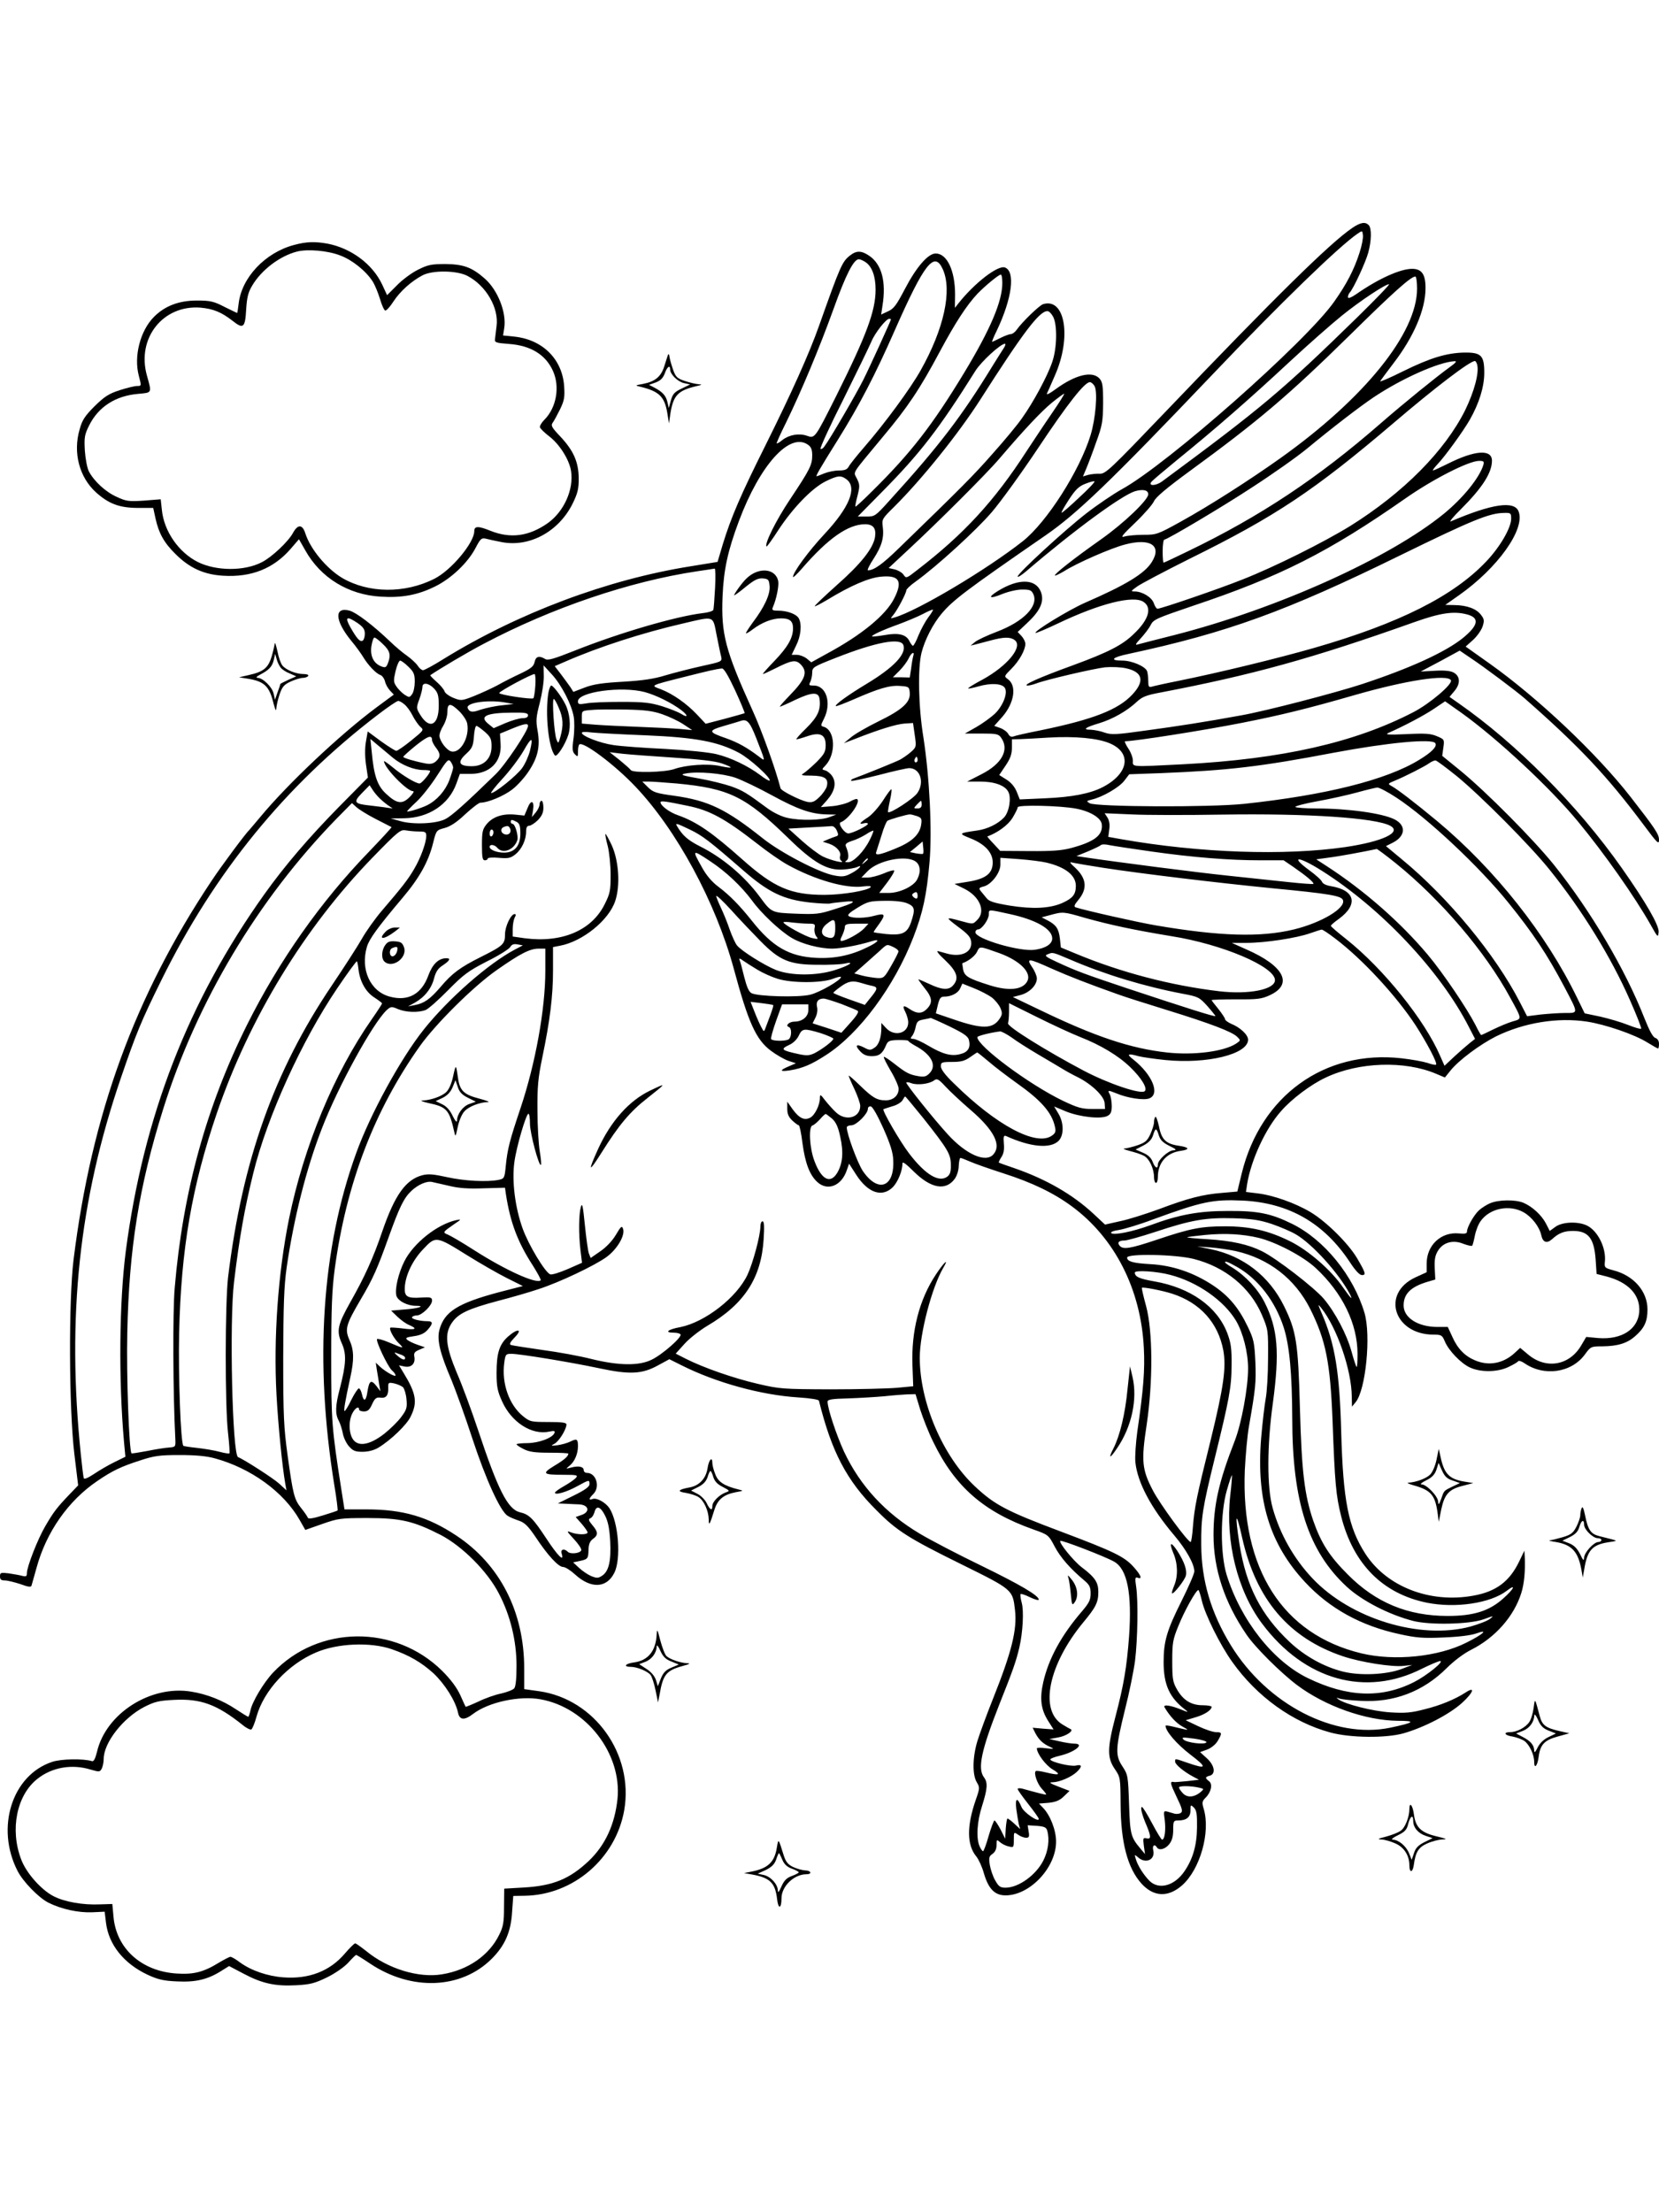 <?xml version="1.0" standalone="no"?>
<!DOCTYPE svg PUBLIC "-//W3C//DTD SVG 20010904//EN"
 "http://www.w3.org/TR/2001/REC-SVG-20010904/DTD/svg10.dtd">
<svg version="1.0" xmlns="http://www.w3.org/2000/svg"
 width="864pt" height="1152pt" viewBox="0 0 864 1152"
 preserveAspectRatio="xMidYMid meet">

<g transform="translate(0,1152) scale(0.1,-0.1)"
fill="#000000" stroke="none">
<path d="M7044 10334 c-116 -78 -403 -361 -972 -956 -291 -304 -314 -326 -345
-325 -17 1 -44 -2 -60 -6 l-27 -8 16 38 c9 21 33 83 52 138 33 90 36 110 37
206 0 91 -3 110 -19 128 -38 41 -125 20 -229 -56 -28 -21 -48 -31 -45 -23 4 8
23 51 42 95 88 199 53 407 -62 371 -20 -7 -109 -93 -137 -133 -9 -13 -23 -23
-31 -23 -8 0 -32 -9 -54 -20 -22 -11 -41 -20 -43 -20 -2 0 8 26 24 58 80 168
98 308 43 329 -36 14 -158 -80 -242 -186 l-19 -24 1 69 c0 125 -42 214 -101
214 -40 0 -101 -71 -161 -186 -43 -82 -57 -102 -87 -115 l-36 -17 7 47 c20
124 -4 215 -69 259 -41 28 -67 28 -101 1 -40 -32 -49 -51 -161 -367 -51 -144
-143 -349 -280 -624 -126 -252 -178 -372 -221 -513 l-27 -91 -141 -23 c-433
-69 -897 -243 -1285 -482 -52 -33 -101 -59 -108 -59 -7 0 -20 11 -28 24 -9 13
-34 36 -55 51 -22 15 -61 48 -88 74 -90 86 -176 151 -211 161 -81 22 -78 -50
6 -154 27 -32 56 -73 66 -90 25 -41 66 -84 88 -91 9 -3 20 -18 24 -33 3 -15
15 -36 26 -48 l20 -21 -92 -68 c-187 -139 -461 -397 -604 -570 -28 -33 -52
-62 -55 -65 -18 -16 -146 -188 -197 -265 -401 -601 -626 -1217 -720 -1975 -26
-212 -24 -776 4 -1010 l20 -165 -48 -50 c-62 -65 -80 -88 -123 -162 -39 -66
-96 -212 -96 -245 0 -17 -4 -19 -25 -14 -14 4 -45 9 -70 13 -41 5 -45 4 -45
-16 0 -16 6 -21 25 -21 14 0 50 -9 81 -19 40 -15 56 -17 58 -8 2 7 14 48 26
92 51 187 165 350 317 453 79 54 124 75 223 107 73 24 101 28 205 28 81 0 140
-5 183 -17 188 -51 360 -175 443 -322 l29 -51 88 31 c83 29 94 31 237 31 172
0 239 -16 380 -88 113 -59 244 -190 303 -305 60 -114 92 -247 92 -376 0 -67
-4 -108 -12 -118 -7 -8 -38 -20 -69 -27 -30 -6 -84 -25 -118 -42 -35 -16 -65
-28 -66 -27 -1 2 -14 29 -28 61 -18 39 -49 81 -94 126 -246 243 -646 239 -881
-9 -49 -52 -109 -152 -118 -198 -4 -18 -9 -32 -11 -32 -3 0 -32 18 -64 39 -70
47 -152 79 -233 92 -212 35 -445 -114 -491 -314 -9 -36 -17 -51 -26 -48 -45
14 -162 12 -208 -4 -208 -69 -295 -342 -180 -567 29 -57 110 -140 161 -166 68
-34 157 -53 228 -50 l65 3 7 -58 c14 -114 93 -212 216 -270 54 -25 83 -32 154
-35 97 -5 160 10 231 55 l40 25 76 -40 c96 -51 165 -66 274 -60 73 4 96 10
160 41 43 21 90 54 111 77 20 22 38 40 41 40 2 0 35 -20 72 -45 215 -144 475
-134 634 25 69 69 100 140 106 245 l6 82 60 1 c253 4 474 194 518 446 50 291
-154 577 -442 619 l-79 11 0 108 c0 295 -127 542 -354 692 -148 98 -278 136
-467 136 l-115 0 -17 108 c-49 314 -52 349 -52 682 0 258 4 353 18 460 60 445
206 828 444 1163 82 115 278 310 398 394 124 87 174 113 220 113 l35 0 0 -116
c0 -198 -51 -481 -129 -714 -57 -170 -68 -212 -77 -302 -6 -63 -8 -66 -37 -72
-59 -12 -179 -6 -268 14 -73 16 -98 18 -130 10 -86 -23 -143 -103 -208 -292
-47 -139 -93 -239 -166 -368 -67 -119 -74 -151 -45 -215 25 -56 23 -107 -10
-235 -24 -90 -25 -133 -6 -168 8 -15 17 -44 21 -64 3 -21 17 -51 31 -68 22
-25 33 -30 72 -30 30 0 60 8 82 21 66 40 149 120 169 163 36 73 29 119 -38
228 l-23 38 29 -6 c35 -7 57 15 51 50 -4 20 1 27 25 37 l30 13 -38 13 c-21 7
-45 19 -53 25 -13 11 -7 14 34 20 35 5 55 15 71 33 29 33 29 45 -1 45 -40 0
-86 12 -80 21 3 5 14 9 25 9 26 0 79 52 79 77 0 17 -7 19 -57 16 -71 -5 -87 5
-85 50 2 63 40 144 96 202 66 70 67 69 231 -33 66 -41 158 -94 204 -117 l84
-42 -124 -32 c-214 -57 -284 -101 -310 -194 -15 -53 2 -123 62 -263 22 -54 72
-191 109 -305 70 -213 145 -377 183 -402 12 -8 39 -19 60 -26 29 -10 47 -27
85 -83 64 -97 120 -158 145 -158 11 0 39 -18 62 -39 82 -75 164 -72 204 8 37
72 22 264 -25 337 -21 31 -67 56 -88 48 -22 -8 -20 2 4 26 37 37 15 110 -33
110 -9 0 -17 6 -17 14 0 19 -27 24 -65 14 -30 -8 -30 -8 -8 10 25 20 43 61 43
101 0 38 -6 41 -40 24 -16 -8 -46 -16 -67 -19 -35 -4 -36 -3 -15 8 23 12 62
75 62 100 0 10 -23 13 -94 13 -90 0 -96 1 -133 31 -71 58 -111 169 -97 276 6
46 8 48 38 48 43 0 305 -43 456 -75 159 -34 224 -31 307 15 l59 32 64 -32
c179 -90 415 -155 608 -167 62 -4 105 -11 107 -17 66 -267 145 -417 300 -571
106 -107 166 -145 446 -283 263 -130 263 -130 275 -236 12 -102 -17 -218 -116
-466 -32 -80 -67 -176 -79 -214 -26 -84 -28 -177 -4 -217 16 -27 16 -31 -5
-91 -48 -138 -47 -236 3 -296 12 -15 30 -54 39 -87 24 -82 57 -115 113 -115
127 0 263 145 263 280 0 59 -30 137 -68 176 l-21 22 50 4 c37 4 58 12 80 34
l29 28 -57 22 c-47 18 -52 23 -30 23 36 1 96 27 124 53 30 28 29 42 -3 34 -27
-7 -134 19 -134 32 0 4 22 13 49 19 80 19 133 63 76 63 -13 0 -48 5 -77 12
l-53 12 44 8 c44 7 86 36 66 44 -5 2 -24 13 -42 24 -122 74 -72 313 109 532
65 78 78 104 78 158 0 50 -17 76 -87 129 -42 32 -120 128 -111 137 6 6 232
-81 280 -108 69 -39 94 -165 78 -391 -12 -158 -27 -250 -71 -417 -43 -164 -43
-213 -4 -271 30 -44 30 -46 31 -184 1 -199 36 -333 109 -414 63 -69 138 -73
211 -9 94 83 149 277 113 398 -10 33 -9 40 10 59 29 29 38 71 17 86 -21 16
-20 22 4 28 33 9 26 54 -15 91 l-35 32 36 13 c20 7 44 26 55 44 25 42 24 47
-8 47 -16 0 -57 14 -93 31 l-65 31 50 15 c49 14 85 38 85 55 0 4 -21 8 -46 8
-60 0 -102 26 -134 82 -22 38 -25 55 -25 148 0 94 3 113 32 183 31 78 92 187
104 187 3 0 11 -25 18 -55 16 -71 95 -231 159 -320 128 -180 314 -314 511
-367 103 -28 289 -30 381 -4 108 31 239 99 305 159 59 54 70 88 17 53 -54 -35
-131 -67 -213 -87 -68 -18 -101 -21 -179 -16 -91 6 -234 42 -270 68 -12 9 -11
10 5 4 11 -4 61 -10 111 -12 173 -10 325 48 448 170 37 37 88 76 128 96 125
63 223 174 261 296 15 48 21 113 18 185 l-2 35 -28 -58 c-50 -103 -120 -155
-236 -176 -227 -42 -454 46 -565 219 -88 137 -115 275 -125 630 -8 312 -32
461 -101 620 -21 49 -22 52 -4 30 83 -103 159 -325 160 -463 l1 -52 19 23 c53
64 81 349 46 466 -58 194 -209 380 -377 463 -110 54 -177 68 -334 67 -152 0
-255 -19 -406 -75 -91 -33 -189 -53 -202 -40 -5 5 12 12 40 16 26 4 107 28
178 55 255 93 310 105 468 98 240 -12 423 -117 558 -322 28 -43 50 -66 62 -66
23 0 19 12 -26 89 -46 77 -160 190 -242 239 -81 48 -197 89 -279 98 l-57 7 6
41 c21 127 96 289 176 379 55 64 158 141 234 176 171 81 411 89 575 19 l45
-19 29 36 c43 54 154 136 237 178 147 72 321 100 474 77 96 -15 246 -66 315
-109 28 -17 52 -31 55 -31 3 0 5 11 5 24 0 15 -7 27 -19 31 -13 4 -31 38 -57
103 -99 253 -279 558 -470 797 -106 132 -351 379 -486 490 l-97 79 6 43 c6 42
5 43 -33 59 -32 14 -62 16 -159 11 -92 -4 -114 -3 -95 6 82 36 188 92 238 126
l58 39 85 -60 c187 -134 461 -389 607 -566 138 -167 296 -392 378 -537 38 -68
39 -69 42 -38 3 34 -66 154 -192 333 -230 327 -551 650 -850 858 l-47 33 26
31 c32 38 30 77 -5 96 -17 9 -50 12 -98 9 l-73 -4 102 54 101 55 56 -38 c67
-44 242 -175 286 -214 282 -248 425 -400 615 -654 73 -98 81 -106 81 -79 0 29
-21 60 -148 223 -176 226 -484 517 -735 695 l-124 88 38 34 c21 19 43 50 50
70 10 30 9 39 -8 61 -24 32 -73 50 -137 51 l-49 1 71 50 c202 142 346 344 311
436 -21 58 -138 41 -353 -51 -11 -5 12 24 52 63 112 112 162 190 162 253 0 61
-89 55 -230 -16 -38 -19 -73 -35 -77 -35 -4 0 7 15 24 33 39 41 131 168 167
230 49 86 76 172 76 246 0 90 -16 106 -104 105 -93 -2 -178 -28 -318 -97 -70
-35 -124 -58 -120 -52 3 5 34 47 69 93 106 138 166 279 167 388 1 75 -19 104
-70 104 -61 0 -175 -51 -291 -132 -28 -19 -43 -24 -43 -15 0 7 4 17 9 23 19
19 84 160 97 209 17 62 18 127 2 143 -18 18 -42 14 -84 -14z m36 -131 c-28
-87 -66 -161 -131 -253 -146 -209 -871 -849 -1107 -978 -43 -24 -126 -80 -184
-125 -115 -89 -358 -313 -358 -329 0 -6 19 6 43 26 252 216 498 396 568 418
42 12 69 6 69 -16 0 -29 -126 -150 -245 -234 -146 -103 -247 -183 -241 -189 2
-2 23 8 47 22 65 42 248 122 320 140 130 34 191 -6 138 -91 -37 -61 -137 -121
-351 -214 -83 -37 -264 -147 -255 -156 2 -2 55 20 118 50 216 103 391 147 444
112 46 -30 28 -93 -49 -166 -60 -59 -132 -96 -317 -164 -179 -65 -268 -105
-237 -106 9 0 29 5 45 11 52 20 298 77 358 84 34 3 82 1 109 -5 87 -19 99 -66
34 -136 -74 -80 -205 -131 -483 -188 -66 -13 -128 -27 -137 -31 -11 -4 -20 0
-27 13 -6 11 -25 25 -42 31 l-31 11 41 46 c64 73 78 164 29 198 -19 14 -19 15
19 53 41 41 73 98 73 130 0 11 -9 29 -20 41 l-20 21 55 52 c65 62 85 110 65
159 -28 67 -116 68 -222 3 -57 -35 -46 -44 20 -17 32 13 78 24 105 24 41 0 49
-3 59 -25 27 -61 -51 -142 -191 -195 -50 -19 -101 -43 -113 -53 l-23 -19 25 6
c14 4 50 13 80 21 67 18 101 19 124 2 46 -33 -36 -134 -167 -206 -44 -23 -77
-44 -75 -46 2 -2 27 3 55 11 63 18 122 15 136 -8 17 -26 -9 -93 -51 -134 -20
-19 -64 -51 -97 -70 l-60 -34 87 0 c78 0 88 -2 102 -22 44 -62 4 -136 -103
-190 l-74 -38 68 0 c74 0 129 -20 146 -53 17 -31 5 -105 -22 -134 -32 -34 -88
-61 -141 -68 -97 -14 -98 -15 -33 -41 75 -30 115 -74 115 -125 0 -57 -35 -85
-125 -100 l-74 -12 51 -25 c80 -40 113 -117 68 -162 -24 -24 -21 -24 -90 -5
-78 21 -78 20 -8 -33 50 -37 64 -53 66 -78 5 -54 -54 -81 -129 -59 -13 4 -33
9 -44 12 -11 3 4 -17 38 -48 62 -59 73 -95 40 -131 -22 -25 -58 -23 -121 7
-30 14 -56 25 -59 25 -2 0 12 -20 31 -44 42 -51 45 -78 12 -111 -25 -25 -52
-25 -91 2 -31 21 -37 16 -20 -17 8 -16 15 -40 15 -54 0 -58 -72 -76 -115 -30
l-25 27 0 -25 c0 -51 -13 -90 -36 -104 -20 -14 -26 -14 -54 1 -41 21 -50 12
-20 -20 17 -18 34 -25 61 -25 38 0 56 14 74 58 9 21 17 25 63 26 28 0 52 -1
52 -4 0 -3 16 -14 35 -25 87 -46 116 -104 75 -145 -17 -17 -28 -19 -58 -14
-47 8 -65 18 -126 66 -27 21 -51 37 -53 34 -3 -2 14 -35 36 -73 23 -38 41 -80
41 -93 0 -35 -28 -60 -67 -60 -46 0 -68 13 -135 78 -32 31 -58 54 -58 50 0 -3
13 -35 30 -70 16 -34 30 -74 30 -87 0 -62 -76 -82 -127 -33 -16 15 -41 43 -56
62 -24 32 -27 33 -27 12 0 -36 -26 -89 -50 -102 -30 -16 -57 -4 -91 42 l-29
41 0 -37 c0 -27 7 -43 26 -61 15 -14 30 -25 34 -25 4 0 13 -42 19 -92 14 -104
37 -166 77 -203 54 -50 127 -20 154 61 l12 34 38 -59 c61 -94 134 -118 190
-63 26 27 50 85 50 124 0 11 20 -4 58 -42 90 -89 167 -103 214 -39 11 15 21
44 21 68 1 22 5 41 9 41 4 0 27 -9 50 -19 24 -11 102 -38 173 -61 150 -48 262
-102 357 -172 224 -165 360 -433 375 -738 6 -113 -2 -216 -34 -435 -8 -60 -13
-132 -10 -160 11 -105 81 -237 202 -380 62 -73 105 -150 105 -188 0 -12 -31
-83 -68 -157 -75 -150 -92 -207 -92 -315 0 -119 31 -187 115 -250 16 -13 12
-12 -20 1 -58 24 -100 30 -90 13 25 -43 60 -82 93 -100 40 -22 41 -22 -55 1
-18 4 -33 6 -33 3 0 -28 58 -95 128 -149 91 -69 88 -79 -13 -44 -69 24 -65 23
-65 6 0 -15 47 -53 94 -78 l30 -16 -60 -7 c-33 -3 -64 -6 -69 -5 -24 5 -22 -4
12 -76 30 -62 34 -77 22 -85 -8 -5 -22 -6 -31 -4 -10 3 -27 8 -38 11 -20 5
-21 3 -14 -45 6 -50 0 -101 -14 -101 -4 0 -27 38 -52 85 -25 47 -48 85 -53 85
-10 0 1 -43 25 -98 23 -56 23 -71 -1 -65 -18 4 -19 1 -14 -39 l6 -43 -25 30
c-49 58 -53 74 -58 231 -5 146 -6 152 -34 195 -39 58 -37 94 13 297 22 86 45
200 52 252 14 113 17 314 6 387 -7 45 -5 52 8 47 26 -10 17 14 -22 57 -48 53
-101 79 -377 183 -285 107 -347 140 -450 237 -167 157 -286 437 -286 669 0
126 63 366 122 467 33 56 5 31 -38 -34 -87 -131 -129 -296 -122 -475 l4 -107
-85 -8 c-47 -4 -203 -8 -346 -8 -249 1 -265 2 -380 29 -125 29 -282 84 -373
130 l-53 27 46 51 c25 28 79 70 119 94 192 113 281 249 293 452 4 66 3 92 -6
92 -6 0 -11 -12 -11 -27 0 -47 -39 -191 -67 -251 -56 -119 -221 -247 -350
-273 -66 -12 -85 -29 -34 -29 17 0 32 -4 35 -9 9 -14 -96 -106 -151 -132 -65
-32 -170 -31 -313 4 -58 15 -172 36 -255 47 -82 12 -156 23 -164 26 -10 3 -5
14 19 39 44 45 16 49 -34 5 -46 -41 -60 -87 -60 -190 0 -72 5 -95 29 -148 49
-109 155 -177 246 -157 24 5 30 4 27 -6 -8 -26 -80 -53 -140 -54 -32 0 -58 -3
-58 -6 0 -4 17 -15 37 -25 29 -15 60 -19 136 -19 53 0 97 -2 97 -5 -1 -14 -21
-32 -73 -63 -67 -41 -61 -47 50 -47 66 0 74 -2 63 -15 -7 -9 -35 -28 -61 -43
-27 -15 -49 -31 -49 -35 0 -15 63 4 117 34 62 34 63 34 63 10 0 -13 -23 -30
-82 -59 l-83 -41 45 -2 c25 -1 54 -3 65 -3 51 -2 60 -39 14 -55 l-31 -11 31
-35 c17 -20 31 -40 31 -45 0 -13 -52 -13 -86 0 -25 10 -24 7 15 -35 23 -25 41
-51 38 -58 -5 -16 -56 -22 -70 -8 -19 19 -39 13 -32 -9 15 -48 -20 -13 -81 80
-68 103 -88 124 -137 135 -63 16 -114 117 -218 430 -33 99 -82 232 -110 296
-58 139 -65 203 -26 260 33 49 85 73 238 114 74 19 170 47 214 62 106 34 294
123 355 168 54 40 96 111 85 145 -6 19 -11 15 -38 -31 -19 -32 -52 -66 -82
-86 l-49 -34 -9 23 c-5 13 -14 79 -21 148 -10 100 -14 119 -21 95 -11 -39 -12
-142 -2 -225 l8 -66 -75 -33 c-42 -18 -83 -31 -91 -27 -26 10 -112 152 -143
238 -40 111 -57 249 -43 348 11 80 61 250 73 250 5 0 8 -24 8 -52 0 -50 47
-224 57 -214 3 3 0 34 -6 70 -6 36 -12 131 -12 213 -1 124 3 169 25 275 40
192 56 320 56 454 l0 122 36 7 c118 22 255 133 288 233 27 81 19 208 -18 290
-16 34 -31 61 -33 59 -2 -2 3 -30 12 -63 8 -32 15 -99 15 -150 0 -82 -3 -97
-31 -153 -68 -137 -223 -202 -416 -177 l-63 9 0 39 c0 22 5 48 10 59 8 13 7
19 0 19 -19 0 -50 -64 -50 -106 0 -50 -9 -59 -125 -117 -110 -55 -151 -86
-211 -157 -54 -63 -85 -85 -134 -94 l-35 -7 36 20 c50 28 87 74 100 128 9 33
20 50 45 66 36 24 43 37 19 37 -41 0 -72 -30 -94 -89 -35 -98 -106 -137 -201
-111 -102 27 -154 142 -119 260 12 40 55 100 185 254 89 105 136 190 160 288
16 64 17 65 59 76 30 8 64 30 108 72 36 33 71 60 79 60 39 0 122 35 166 69 27
21 65 63 85 94 48 72 61 130 47 210 -10 55 -8 73 11 147 12 47 22 110 21 140
l-1 55 44 -48 c50 -55 102 -156 113 -220 4 -23 4 -73 -1 -111 -8 -57 -6 -71 7
-84 15 -15 16 -14 16 14 0 17 3 34 7 37 18 19 184 -105 291 -218 216 -227 419
-603 513 -948 76 -282 116 -371 194 -429 28 -21 68 -44 90 -52 l40 -13 -37
-16 c-50 -21 -48 -29 5 -21 67 11 112 30 189 80 174 112 356 358 455 614 49
127 69 217 84 392 14 161 0 441 -32 648 -26 159 -30 359 -10 440 17 68 60 152
107 207 60 70 126 120 539 405 164 113 340 282 865 833 357 375 661 670 760
738 25 17 25 17 28 -8 2 -14 -6 -56 -18 -92z m-2571 -49 c33 -23 51 -74 51
-142 0 -110 -46 -235 -205 -554 -112 -223 -111 -222 -153 -207 -41 14 -92 5
-127 -22 -14 -12 -28 -20 -30 -18 -2 2 20 51 49 109 79 162 173 386 248 594
64 178 104 256 131 256 7 0 23 -7 36 -16z m401 -36 c50 -111 6 -311 -115 -526
-53 -95 -188 -278 -293 -399 -39 -45 -76 -91 -82 -103 -8 -15 -21 -20 -51 -20
-22 0 -56 -7 -76 -15 -19 -8 -37 -15 -40 -15 -6 0 16 39 110 189 113 181 194
337 297 571 154 349 206 415 250 318z m310 -72 c0 -95 -62 -241 -198 -466
-166 -274 -278 -419 -480 -618 -46 -46 -85 -82 -87 -80 -2 2 3 27 11 57 12 48
12 58 -3 88 -19 40 -34 14 133 216 131 156 194 250 299 447 81 151 139 240
196 301 40 41 110 99 121 99 5 0 8 -20 8 -44z m2160 -29 c0 -232 -274 -571
-712 -883 -166 -118 -370 -248 -518 -330 -121 -67 -127 -69 -195 -69 -38 0
-83 -4 -99 -9 -23 -7 -11 8 57 73 47 45 90 95 97 111 9 21 66 69 189 159 356
260 511 392 826 701 232 229 323 310 346 310 5 0 9 -29 9 -63z m-310 -148
c-392 -383 -498 -472 -1018 -856 -31 -23 -71 -25 -57 -4 3 6 65 58 138 118
190 154 376 316 582 508 99 92 222 200 273 241 91 74 226 164 246 164 6 0 -68
-77 -164 -171z m-1585 1 c22 -43 20 -163 -5 -235 -25 -74 -99 -211 -157 -292
-24 -35 -93 -118 -153 -185 -97 -111 -166 -180 -490 -494 -84 -82 -129 -114
-160 -114 -5 0 8 28 30 61 43 67 55 110 47 169 -5 36 -1 41 60 101 142 141
334 379 449 559 224 351 307 460 349 460 8 0 21 -13 30 -30z m-845 -13 c0 -6
-111 -250 -145 -317 -36 -72 -171 -304 -201 -344 -7 -11 -17 -17 -21 -13 -3 4
50 121 120 259 69 139 134 273 145 299 19 46 77 119 93 119 5 0 9 -1 9 -3z
m588 -149 c-9 -13 -34 -54 -58 -92 -161 -263 -277 -416 -538 -703 -73 -81 -76
-83 -120 -83 l-45 0 126 128 c198 200 297 328 487 631 30 48 131 141 154 141
4 0 2 -10 -6 -22z m2322 -100 c-68 -49 -242 -190 -360 -293 -326 -284 -625
-483 -1002 -665 -68 -33 -125 -60 -128 -60 -3 0 -5 27 -5 60 0 33 4 60 9 60
15 0 304 172 449 267 113 73 242 164 294 207 133 110 275 219 348 268 147 98
339 183 420 187 14 1 7 -8 -25 -31z m143 13 c11 -42 -15 -139 -62 -236 -106
-213 -322 -431 -599 -604 -138 -85 -396 -214 -562 -279 -120 -48 -423 -152
-442 -152 -5 0 -14 13 -19 29 -11 31 -60 61 -100 61 -21 0 -20 2 12 25 19 14
142 79 274 145 448 221 650 356 1060 705 220 188 400 325 426 325 4 0 9 -8 12
-19z m-1992 -113 c16 -31 5 -167 -21 -253 -57 -186 -228 -454 -353 -553 -186
-147 -547 -362 -667 -397 -24 -7 -24 -7 -9 11 21 24 69 115 69 130 0 6 21 26
48 45 110 79 318 269 398 363 47 55 156 206 242 335 153 230 241 341 268 341
7 0 19 -10 25 -22z m-224 -142 c-40 -58 -98 -146 -131 -196 -166 -257 -325
-431 -570 -619 -56 -44 -57 -44 -71 -23 -8 11 -29 23 -46 27 l-31 7 103 96
c151 140 405 393 474 474 134 157 218 245 272 290 32 26 61 47 65 48 4 0 -26
-47 -65 -104z m-1269 -162 c16 -11 22 -25 22 -55 0 -50 -12 -74 -116 -230 -71
-106 -134 -232 -122 -245 2 -2 31 38 63 88 76 115 174 216 244 251 65 32 81
33 112 9 53 -44 12 -145 -118 -284 -82 -88 -163 -198 -163 -222 0 -6 21 14 47
44 135 156 240 230 328 230 43 0 59 -21 52 -67 -10 -59 -73 -139 -200 -251
-65 -58 -116 -107 -114 -109 2 -2 31 13 63 32 125 76 218 116 282 122 96 9
115 -23 68 -115 -44 -86 -170 -189 -346 -284 l-85 -47 -24 20 c-13 10 -36 19
-51 19 l-27 0 23 48 c25 49 31 111 14 142 -12 22 -60 40 -108 40 -29 0 -33 3
-27 18 19 43 32 111 28 135 -13 69 -105 76 -168 12 -22 -21 -67 -85 -61 -85 3
0 31 20 62 46 45 36 63 44 88 42 28 -3 31 -7 34 -40 4 -43 -28 -111 -88 -190
-21 -29 -37 -54 -35 -56 2 -2 19 8 37 22 47 35 100 56 146 56 45 0 62 -14 62
-52 0 -49 -27 -97 -96 -169 -37 -38 -64 -69 -61 -69 4 0 32 13 64 29 85 43
107 47 132 22 40 -40 26 -78 -57 -163 -31 -32 -54 -58 -50 -58 3 0 40 16 81
36 85 40 120 42 125 5 8 -56 -9 -94 -69 -153 -33 -32 -56 -58 -51 -58 5 0 30
7 56 16 67 23 96 9 96 -46 0 -35 -7 -47 -47 -88 -27 -26 -57 -52 -68 -59 -17
-10 -11 -12 41 -12 70 -1 90 -15 80 -56 -4 -14 -21 -39 -39 -56 -26 -25 -37
-29 -62 -25 -38 8 -136 57 -140 71 -26 101 -98 301 -146 406 -142 313 -164
398 -156 593 6 140 27 237 85 392 110 294 265 465 360 398z m3517 -106 c-21
-67 -105 -171 -205 -253 -283 -231 -866 -494 -1400 -631 -96 -24 -184 -47
-195 -50 -15 -5 -11 3 16 32 20 22 44 53 52 70 14 28 31 35 219 99 455 152
709 281 1108 560 143 100 329 195 383 195 25 0 27 -3 22 -22z m-2105 -169
c-46 -44 -87 -79 -91 -79 -4 0 13 30 37 67 35 54 53 71 87 84 23 9 44 15 47
12 3 -3 -33 -41 -80 -84z m2250 -110 c0 -47 -57 -146 -129 -222 -171 -181
-453 -323 -897 -451 -192 -55 -492 -128 -709 -172 -66 -13 -128 -27 -137 -30
-15 -4 -18 1 -18 30 0 19 -3 42 -6 51 -10 25 -79 55 -129 55 -69 0 -54 17 33
35 511 110 817 220 1412 512 378 185 466 221 543 222 35 1 37 -1 37 -30z
m-4146 -361 c-3 -57 -7 -108 -9 -114 -2 -6 -27 -14 -57 -17 -139 -17 -431
-102 -662 -194 -114 -45 -143 -54 -158 -44 -30 18 -48 13 -54 -17 -5 -22 -18
-33 -72 -59 -37 -17 -92 -45 -122 -62 -30 -16 -85 -41 -122 -56 -64 -25 -67
-25 -107 -9 -22 9 -43 24 -46 34 -3 10 -22 33 -42 50 -19 17 -34 32 -32 34 45
31 191 118 279 164 352 186 757 324 1110 377 47 7 88 13 92 14 4 1 5 -45 2
-101z m1111 -152 c-15 -20 -38 -62 -51 -93 -12 -32 -26 -57 -30 -56 -3 1 -12
12 -18 25 -17 34 -56 44 -128 31 -35 -6 -65 -9 -66 -7 -6 5 54 33 135 62 43
16 101 40 128 54 28 15 52 25 54 23 1 -2 -9 -20 -24 -39z m2807 14 c65 -18 57
-57 -24 -123 -91 -73 -272 -156 -523 -239 -140 -46 -501 -140 -630 -163 -192
-35 -327 -56 -497 -79 -156 -22 -180 -23 -215 -11 -21 8 -54 14 -72 15 -46 0
-30 12 44 34 69 21 144 63 195 111 29 27 50 35 125 49 475 91 786 176 1320
366 138 49 207 59 277 40z m-5779 -45 c28 -20 37 -32 37 -55 0 -16 -5 -32 -11
-36 -14 -8 -29 8 -64 69 -31 55 -20 61 38 22z m1869 -62 c10 -49 20 -99 24
-113 5 -25 3 -26 -103 -49 -59 -13 -144 -35 -188 -48 -58 -18 -118 -27 -220
-33 -107 -6 -154 -13 -199 -30 l-60 -23 -15 24 c-9 13 -31 43 -49 67 l-33 43
53 23 c173 76 404 151 618 200 162 38 152 42 172 -61z m-1738 -47 c37 -35 43
-57 26 -100 -8 -21 -13 -24 -32 -17 -42 15 -61 54 -54 105 4 25 11 46 16 46 5
0 25 -15 44 -34z m2711 -6 c15 -47 -51 -116 -190 -200 -95 -57 -169 -110 -162
-117 3 -2 44 14 93 35 130 57 187 74 241 70 46 -3 48 -5 51 -34 5 -50 -37 -89
-162 -150 -61 -30 -127 -68 -146 -85 l-35 -29 55 21 c126 50 218 78 260 81
l45 3 9 -63 c9 -61 8 -63 -20 -88 -16 -14 -41 -31 -55 -39 -22 -12 -183 -77
-243 -99 -10 -3 -16 -9 -13 -12 3 -3 67 11 143 30 76 20 147 36 159 36 57 0
81 -73 43 -129 -20 -30 -143 -110 -153 -100 -2 2 3 30 10 62 7 31 10 57 7 57
-4 0 -24 -28 -45 -61 -22 -33 -56 -72 -78 -86 -43 -28 -49 -38 -19 -30 11 3
20 1 20 -3 0 -10 -81 -50 -102 -50 -20 0 -56 52 -40 58 39 13 104 103 87 120
-3 4 -21 -2 -38 -12 -18 -10 -59 -21 -92 -24 l-60 -5 32 36 c40 46 50 89 28
124 -9 14 -26 28 -37 31 -19 5 -19 5 1 26 56 60 51 182 -8 201 -18 5 -18 6 0
42 41 81 13 173 -53 173 -25 0 -27 2 -18 19 5 11 10 33 10 48 0 28 5 31 122
77 210 83 340 107 353 66z m51 -57 c-3 -10 -8 -39 -11 -65 l-7 -46 -44 1 -44
0 35 35 c19 19 40 48 47 63 14 31 33 40 24 12z m-2629 -55 c28 -27 33 -39 33
-78 0 -25 -6 -55 -14 -65 -13 -18 -15 -18 -40 -2 -14 10 -33 29 -42 43 -15 22
-15 31 -4 79 7 30 18 55 24 55 5 0 25 -14 43 -32z m1702 -124 c29 -63 51 -117
49 -118 -1 -1 -48 -14 -103 -29 l-100 -26 -45 48 c-54 57 -126 108 -189 132
-54 20 -59 18 119 63 131 33 169 42 200 45 10 1 33 -38 69 -115z m-1041 26
c-2 -33 -7 -62 -10 -66 -8 -8 -178 18 -178 27 0 9 165 98 184 99 4 0 6 -27 4
-60z m4768 28 c12 -19 -108 -121 -194 -166 -306 -159 -685 -245 -1202 -272
-278 -14 -260 -15 -260 19 0 15 -11 45 -25 65 -13 20 -20 36 -15 36 49 0 412
57 609 96 202 40 342 74 588 145 265 76 479 109 499 77z m-5295 -44 c20 -22
24 -36 24 -89 0 -102 -48 -126 -96 -48 -21 34 -22 37 -5 82 9 25 16 54 16 64
0 25 33 21 61 -9z m1097 -18 c59 -16 140 -56 190 -94 37 -28 36 -43 -1 -19
-13 8 -57 26 -98 39 -62 19 -96 23 -214 23 -77 0 -159 -3 -182 -8 -38 -6 -43
-5 -43 11 0 49 227 80 348 48z m-1252 -64 c12 -9 31 -35 42 -57 11 -22 29 -48
40 -59 21 -18 20 -18 -46 -72 -37 -30 -72 -54 -78 -54 -6 0 -42 23 -80 50
l-69 51 -9 -52 c-6 -32 -6 -78 0 -120 l10 -68 -151 -153 c-159 -162 -281 -305
-387 -453 -398 -558 -631 -1159 -723 -1861 -34 -265 -38 -668 -9 -995 l7 -75
-57 -28 c-31 -15 -79 -43 -107 -62 -32 -21 -51 -29 -53 -21 -2 7 -9 62 -15
122 -74 718 -9 1325 208 1960 81 237 107 299 211 510 277 562 647 1016 1129
1384 51 39 98 71 105 71 6 0 21 -8 32 -18z m529 9 l40 -7 -61 -7 c-34 -3 -83
-14 -109 -22 -36 -13 -50 -14 -61 -5 -7 7 -11 16 -8 21 14 24 121 35 199 20z
m-243 -45 c19 -19 38 -47 41 -63 14 -71 -35 -158 -83 -146 -23 6 -57 49 -61
78 -2 11 7 36 19 55 12 20 22 51 22 73 0 47 16 48 62 3z m1056 -15 c35 -12 84
-35 110 -52 l47 -31 -65 6 c-36 3 -132 8 -215 11 -82 3 -183 8 -222 11 l-73 6
0 33 c0 34 0 34 53 38 28 3 108 3 177 2 97 -2 139 -7 188 -24z m-698 -6 c0
-10 -10 -15 -29 -15 -16 0 -57 -12 -90 -26 l-60 -26 -31 25 c-44 38 -5 55 128
56 67 1 82 -2 82 -14z m1187 -115 c51 -131 51 -127 17 -101 -63 48 -110 74
-171 96 -96 33 -97 40 -12 65 41 12 79 23 84 25 35 13 49 -2 82 -85z m-1187
60 c0 -26 -119 -204 -169 -252 -155 -151 -229 -217 -261 -233 -47 -25 -170
-30 -235 -11 l-50 14 70 1 c128 2 233 72 272 181 l18 50 55 0 c102 0 164 63
157 158 -2 28 -3 52 -3 52 1 0 28 11 61 25 66 27 85 30 85 15z m-225 -31 c30
-27 35 -37 35 -76 0 -63 -40 -103 -103 -103 -67 0 -77 20 -31 63 33 30 38 41
42 90 2 32 8 57 13 57 5 0 24 -14 44 -31z m835 -18 c263 -11 379 -33 488 -91
57 -30 171 -134 160 -145 -2 -3 -25 10 -49 29 -63 47 -153 91 -229 109 -37 9
-152 21 -265 27 -110 5 -231 14 -270 20 -70 10 -165 47 -165 64 0 5 21 6 48 2
26 -3 153 -10 282 -15z m-1110 -25 c0 -7 9 -25 20 -39 25 -32 25 -49 1 -71
-14 -13 -29 -16 -53 -12 -62 12 -118 29 -118 35 1 3 30 30 66 59 63 50 84 57
84 28z m3530 -17 c117 -50 98 -159 -39 -229 -65 -33 -159 -51 -296 -57 l-134
-6 -16 40 c-10 25 -29 48 -53 63 l-38 24 33 49 c25 37 33 60 33 93 l0 44 43 1
c23 1 89 4 147 8 140 8 257 -3 320 -30z m-3020 -39 c-7 -27 -25 -68 -41 -90
-28 -39 -141 -130 -161 -130 -5 0 21 34 59 75 38 41 87 106 109 144 43 76 52
76 34 1z m-714 -36 c46 -38 110 -64 160 -64 19 0 34 -2 34 -5 0 -12 -44 -65
-55 -65 -19 0 -89 42 -137 82 -27 22 -48 37 -48 34 0 -33 119 -156 151 -156 8
0 0 -13 -18 -31 -39 -39 -67 -35 -124 19 -44 41 -62 94 -73 216 l-7 68 38 -32
c21 -17 56 -47 79 -66z m5429 76 c11 -17 -18 -47 -84 -87 -171 -105 -489 -184
-911 -229 -180 -19 -770 -16 -805 3 -18 11 -18 12 10 19 57 13 144 64 170 98
l26 34 167 6 c346 14 514 33 897 106 282 53 514 75 530 50z m-3970 -75 c135
-9 217 -18 253 -30 66 -23 62 -29 -9 -14 -63 14 -176 6 -238 -16 -50 -17 -216
-21 -226 -5 -4 6 -30 29 -58 52 l-52 41 65 -8 c36 -4 155 -13 265 -20z m1271
-22 c-10 -10 -19 5 -10 18 6 11 8 11 12 0 2 -7 1 -15 -2 -18z m-2416 -30 c0
-7 -9 -36 -20 -66 -21 -55 -64 -104 -115 -130 -32 -16 -105 -38 -105 -32 0 2
22 25 50 51 27 25 75 86 107 136 51 80 58 88 70 72 7 -10 13 -24 13 -31z
m5226 -44 c127 -104 387 -366 485 -489 169 -210 320 -455 419 -681 34 -77 60
-143 57 -146 -3 -3 -34 6 -69 20 -35 14 -100 33 -144 43 l-81 17 -39 80 c-160
331 -428 670 -729 921 -117 97 -207 166 -240 184 -18 10 -17 12 20 27 53 22
154 73 179 91 11 8 25 14 32 14 6 0 55 -37 110 -81z m-3756 -9 c36 -13 122
-54 191 -92 134 -73 203 -97 284 -99 l50 -1 -35 -13 c-43 -17 -152 -19 -219
-4 -29 6 -71 26 -103 49 -111 82 -129 93 -190 115 -35 12 -110 31 -168 41 -91
16 -100 20 -70 26 63 12 192 1 260 -22z m-305 -30 c273 -26 357 -67 581 -285
133 -130 203 -169 286 -163 29 2 62 8 72 13 35 16 7 -14 -33 -34 -30 -16 -45
-18 -86 -10 -76 13 -278 118 -372 193 -192 153 -284 197 -461 222 -95 13 -110
18 -137 44 l-30 30 35 0 c19 0 84 -5 145 -10z m-1550 -75 c11 -11 31 -28 45
-38 l25 -17 -30 4 c-16 3 -55 7 -85 11 -86 9 -92 17 -45 65 l40 41 15 -23 c8
-13 24 -32 35 -43z m5298 1 c162 -106 434 -362 582 -546 131 -162 202 -269
293 -441 73 -139 73 -134 4 -134 -31 0 -89 -4 -128 -8 l-71 -9 -38 74 c-126
245 -372 544 -614 743 l-83 69 36 18 c66 34 70 90 9 121 -63 32 -242 57 -410
57 -56 0 -104 4 -107 8 -2 4 50 18 117 30 67 12 160 33 207 46 47 13 93 24
103 25 10 0 55 -23 100 -53z m-3693 -42 c116 -23 196 -67 363 -197 53 -42 125
-92 160 -111 139 -77 304 -125 393 -112 26 3 43 2 39 -3 -11 -18 -146 -41
-242 -41 -174 0 -262 38 -424 182 -162 144 -240 198 -339 233 -44 15 -90 50
-90 67 0 9 25 6 140 -18z m1220 6 c0 -14 -7 -20 -22 -20 -20 0 -21 1 -3 20 10
11 20 20 22 20 1 0 3 -9 3 -20z m-2843 -75 c43 -22 80 -41 82 -42 2 -2 -51
-59 -118 -129 -251 -259 -468 -568 -634 -900 -212 -425 -335 -871 -377 -1370
-11 -120 -9 -556 3 -784 2 -45 2 -45 -33 -48 -19 -1 -70 -9 -114 -18 -43 -8
-80 -14 -81 -12 -13 14 -27 406 -22 628 9 437 61 763 187 1165 175 558 492
1090 903 1512 l80 81 23 -21 c13 -12 58 -40 101 -62z m3648 54 c73 -14 129
-48 133 -81 7 -57 -37 -91 -159 -124 -49 -13 -99 -17 -217 -16 l-153 1 -34 37
c-20 20 -34 38 -33 38 54 20 106 58 130 95 15 25 28 50 28 57 0 14 222 9 305
-7z m760 -31 c447 7 798 -17 875 -58 63 -34 -38 -82 -233 -111 -316 -46 -759
-31 -1168 41 l-67 12 5 39 c4 25 0 46 -9 61 l-15 23 141 -6 c77 -4 290 -4 471
-1z m-1589 -8 c24 -9 26 -14 21 -47 -9 -51 -49 -88 -136 -123 -83 -34 -106
-37 -97 -15 3 9 15 47 27 85 11 39 26 73 31 76 12 7 97 32 115 33 6 1 24 -4
39 -9z m-1183 -70 c66 -32 100 -58 276 -211 134 -117 212 -154 352 -169 49 -5
96 -7 102 -5 7 2 39 6 72 9 76 8 60 -5 -53 -40 -74 -24 -94 -26 -196 -22 -128
5 -128 5 -189 88 -80 108 -195 205 -312 263 -61 31 -90 55 -119 105 -11 18 -2
15 67 -18z m765 -5 c10 -22 9 -27 -6 -31 -9 -3 -28 -10 -42 -16 l-25 -11 34
-11 c38 -13 64 -44 56 -65 -3 -8 0 -19 7 -24 23 -16 -54 2 -97 23 -22 11 -71
48 -109 82 l-70 63 105 6 c57 3 111 6 120 7 9 1 21 -9 27 -23z m-2177 -5 c34
0 39 -3 39 -23 0 -34 -29 -115 -63 -172 -31 -54 -65 -97 -167 -216 -36 -42
-83 -108 -105 -147 -22 -39 -93 -149 -157 -244 -300 -445 -466 -911 -540
-1518 -16 -132 -17 -677 0 -815 6 -54 9 -101 7 -103 -2 -3 -26 1 -52 8 -26 7
-79 16 -116 20 -38 4 -70 9 -72 11 -14 14 -27 367 -22 588 10 436 66 762 197
1146 169 493 454 962 809 1328 134 138 147 148 174 143 16 -3 47 -6 68 -6z
m2348 -45 c-30 -60 -84 -115 -112 -115 -17 0 -19 2 -8 9 13 9 12 36 -3 72 -6
13 1 20 31 30 21 6 54 22 73 34 19 13 37 21 39 19 1 -1 -7 -24 -20 -49z m278
-71 c-2 -2 -18 -1 -36 2 l-32 7 33 27 33 28 3 -30 c2 -16 2 -32 -1 -34z m1188
12 c218 -31 408 -46 570 -46 l120 0 50 -34 c68 -47 111 -83 105 -89 -3 -2 -59
2 -125 9 -66 7 -210 22 -320 34 -164 17 -574 70 -749 96 l-40 6 59 24 c33 14
63 28 68 33 5 5 25 5 45 0 20 -4 118 -19 217 -33z m1275 -62 c234 -189 465
-459 595 -699 63 -115 62 -110 13 -124 -24 -7 -69 -26 -102 -42 -32 -16 -60
-29 -62 -29 -2 0 -16 24 -30 53 -43 84 -169 271 -248 365 -142 169 -331 335
-527 462 l-54 35 65 9 c50 6 181 30 250 45 3 0 48 -33 100 -75z m-3571 11 c82
-54 162 -130 218 -205 48 -67 148 -160 206 -194 53 -32 147 -56 212 -56 48 1
134 17 203 38 50 16 38 -3 -21 -31 -85 -42 -170 -60 -267 -55 -139 7 -227 57
-335 194 -62 78 -116 133 -172 175 -35 26 -64 60 -87 102 -53 94 -52 95 43 32z
m821 11 c0 -2 -8 -10 -17 -17 -16 -13 -17 -12 -4 4 13 16 21 21 21 13z m248
-12 c25 -17 29 -55 9 -93 -18 -36 -91 -71 -149 -71 l-49 0 42 55 c23 31 39 58
36 62 -4 3 -29 -4 -56 -16 -27 -11 -64 -21 -82 -21 l-33 0 33 34 c55 56 199
85 249 50z m682 -6 c101 -24 155 -68 153 -124 -1 -43 -17 -62 -70 -86 -65 -29
-155 -33 -274 -14 -83 14 -108 22 -121 39 -10 12 -22 27 -28 34 -14 17 -13 20
14 27 39 10 86 71 86 113 l0 36 98 -7 c53 -4 117 -12 142 -18z m1435 -43 c308
-195 615 -520 765 -813 l32 -62 -28 -22 c-16 -13 -52 -44 -80 -70 l-51 -48
-23 52 c-80 186 -294 452 -487 606 -46 36 -83 68 -82 71 0 3 19 20 42 36 102
75 85 149 -40 170 -26 4 -44 13 -48 23 -3 9 -33 36 -66 60 -105 77 -57 75 66
-3z m-1140 16 c202 -31 584 -77 875 -106 305 -29 366 -40 374 -62 16 -42 -112
-118 -255 -153 -173 -42 -385 -36 -719 21 -95 16 -369 78 -418 94 -10 4 -7 13
12 36 50 59 46 112 -12 168 -34 31 -35 34 -12 28 14 -3 84 -15 155 -26z m-969
-159 c-4 -3 -12 0 -19 7 -9 9 -9 14 3 21 11 7 16 5 18 -6 2 -9 1 -18 -2 -22z
m-816 -222 c100 -102 152 -124 300 -124 58 -1 120 2 138 6 60 14 24 -11 -51
-34 -96 -30 -227 -30 -306 1 -60 24 -178 98 -202 127 -9 10 -26 48 -39 84 -12
36 -33 87 -46 114 -13 28 -24 55 -24 60 1 6 36 -27 78 -73 42 -47 111 -119
152 -161z m765 196 c40 -17 42 -31 20 -98 -20 -58 -46 -70 -131 -62 -35 4 -64
8 -64 10 0 3 14 23 31 46 33 47 28 54 -28 39 -46 -13 -113 -14 -132 -2 -10 6
2 18 45 44 54 33 65 35 142 36 51 1 96 -4 117 -13z m534 -56 c138 -30 221 -78
221 -127 0 -29 -34 -51 -91 -59 -79 -11 -309 57 -309 91 0 8 6 15 14 15 19 0
56 52 56 79 0 26 -5 26 109 1z m392 -20 c133 -37 255 -63 449 -95 266 -42 540
-159 540 -229 0 -49 -135 -76 -290 -58 -252 30 -513 98 -750 197 l-75 31 -5
46 c-6 52 -20 72 -64 95 l-31 16 45 12 c66 18 68 18 181 -15z m-1301 -54 c0
-48 -11 -58 -47 -45 -31 11 -29 43 3 68 38 30 44 27 44 -23z m-140 24 c34 0
37 -2 32 -25 -2 -14 2 -32 9 -41 12 -15 10 -16 -21 -9 -34 7 -150 71 -150 82
0 3 21 3 46 -1 26 -3 64 -6 84 -6z m290 -25 c-23 -25 -96 -65 -118 -65 -7 0
-6 9 4 28 7 15 14 35 14 45 0 14 10 17 62 17 l61 0 -23 -25z m2453 -52 c143
-108 319 -299 420 -453 59 -92 114 -196 106 -204 -3 -3 -23 1 -45 9 -22 7 -82
18 -135 24 -400 45 -733 -195 -832 -599 l-23 -95 -80 -7 c-101 -8 -178 -28
-329 -85 -66 -24 -156 -53 -200 -62 l-80 -18 -61 57 c-108 100 -245 179 -409
236 -44 15 -81 28 -83 30 -2 1 4 14 13 28 12 17 16 40 13 71 -3 37 -1 44 12
39 127 -58 231 -67 273 -25 29 29 28 96 -2 144 l-21 35 62 -26 c72 -29 183
-41 216 -23 17 9 22 21 22 52 0 22 -5 49 -10 60 -13 23 -10 23 35 5 56 -24
142 -37 170 -26 58 22 17 123 -82 202 -38 29 -30 34 26 18 19 -5 82 -14 139
-20 218 -22 432 30 432 106 0 25 -41 64 -89 83 -17 8 -31 18 -31 24 0 5 -16
29 -35 53 -19 23 -35 44 -35 46 0 2 57 4 128 4 110 -1 133 2 174 21 125 57 76
153 -121 239 l-76 34 79 0 c95 0 258 25 329 50 29 10 56 19 60 19 5 1 36 -20
70 -46z m-4270 -57 c-139 -73 -347 -256 -475 -416 -120 -150 -280 -442 -353
-645 -180 -496 -218 -1085 -114 -1728 12 -71 19 -130 17 -133 -3 -2 -38 -14
-78 -26 -52 -16 -75 -19 -77 -11 -3 7 -17 28 -34 49 -37 46 -43 72 -71 274
-20 146 -23 205 -23 510 1 275 4 370 18 470 37 255 102 515 184 725 84 218
264 545 336 614 22 20 26 21 60 6 42 -17 104 -19 143 -5 15 6 68 53 118 104
80 81 104 99 201 149 61 30 115 64 122 75 8 14 19 18 39 14 l27 -5 -40 -21z
m1970 12 c15 -7 27 -17 26 -23 0 -5 -17 -39 -38 -75 -36 -63 -39 -65 -75 -63
-20 2 -55 7 -77 13 l-40 11 48 42 c26 23 64 57 83 74 41 38 38 37 73 21z m553
-32 c106 -39 168 -101 144 -146 -24 -45 -96 -52 -195 -21 -111 35 -132 47
-139 82 -3 18 -5 33 -4 33 32 11 66 38 76 59 15 31 11 31 118 -7z m370 -34
c179 -77 384 -139 584 -177 80 -15 86 -18 127 -63 23 -26 42 -50 43 -53 0 -6
-143 39 -465 146 -212 71 -259 88 -360 135 -59 27 -67 34 -50 40 29 12 24 13
121 -28z m-1631 -52 c28 -17 75 -38 105 -47 73 -23 229 -23 288 0 23 9 42 13
42 9 0 -16 -113 -81 -161 -92 -60 -15 -273 -9 -305 8 -14 7 -25 33 -38 84 -10
40 -20 80 -24 88 -4 11 0 11 19 -3 13 -9 47 -31 74 -47z m-2078 3 c7 -64 38
-119 82 -147 23 -15 41 -29 41 -31 0 -3 -24 -40 -54 -83 -196 -281 -354 -662
-431 -1040 -57 -282 -81 -619 -65 -915 9 -163 30 -374 46 -465 l6 -33 -38 35
c-32 29 -185 127 -214 138 -30 10 -46 710 -21 913 28 232 55 383 100 565 72
294 253 691 437 963 54 80 101 144 103 141 2 -2 6 -21 8 -41z m3610 3 c90 -40
193 -80 348 -135 33 -12 146 -48 250 -80 230 -71 342 -114 368 -140 19 -19 19
-19 -6 -36 -64 -41 -219 -61 -358 -46 -191 21 -376 83 -662 221 l-142 68 42
11 c46 13 83 51 83 86 0 12 -11 39 -25 59 -32 48 -20 47 102 -8z m-991 -75
c16 -5 41 -12 57 -15 31 -7 29 -16 -16 -70 l-23 -29 -82 29 c-45 16 -82 31
-82 34 1 3 17 17 38 32 40 29 63 33 108 19z m679 -75 c18 -14 38 -39 45 -55
11 -26 10 -35 -4 -56 -36 -54 -90 -55 -241 -3 l-91 31 10 43 c9 36 15 44 33
44 37 0 73 18 84 44 l11 24 60 -24 c33 -13 75 -35 93 -48z m-781 -35 c43 -17
80 -32 83 -35 7 -7 -7 -28 -49 -74 l-36 -40 -75 25 -75 24 15 30 c9 18 12 40
8 56 -6 27 6 43 35 43 8 0 50 -13 94 -29z m-357 -5 c2 -2 -5 -25 -15 -52 -10
-27 -22 -58 -26 -69 -7 -19 -8 -19 -21 6 -8 15 -24 50 -35 79 l-21 53 58 -7
c31 -4 58 -8 60 -10z m1598 -166 c107 -42 199 -97 261 -157 59 -57 91 -110 76
-125 -19 -19 -190 39 -319 107 -193 102 -399 230 -393 246 2 8 5 35 5 60 l0
45 145 -72 c80 -40 182 -87 225 -104z m-1415 141 c0 -35 -31 -61 -72 -61 -28
0 -50 -21 -30 -28 18 -6 15 -59 -4 -66 -23 -9 -82 -7 -88 3 -3 4 9 47 26 95
l31 86 68 0 69 0 0 -29z m735 -86 c72 -35 96 -51 101 -70 10 -40 -4 -64 -44
-74 -47 -13 -92 -1 -168 44 -32 19 -67 35 -77 35 -16 0 -17 3 -7 15 7 8 16 30
19 48 6 27 12 33 41 38 19 4 36 7 38 8 1 0 45 -19 97 -44z m-671 -35 c36 -12
66 -25 66 -29 0 -11 -55 -53 -97 -75 -27 -13 -41 -14 -80 -6 -96 21 -101 26
-50 50 18 8 39 29 47 47 18 38 27 39 114 13z m995 -23 c25 -19 87 -58 136 -87
50 -29 106 -63 125 -74 19 -12 57 -33 84 -46 73 -37 137 -99 139 -135 l2 -30
-65 0 c-56 0 -77 6 -155 43 -176 85 -445 285 -445 331 0 7 75 25 119 30 7 0
34 -14 60 -32z m-120 -125 c31 -27 97 -77 146 -112 126 -89 183 -153 199 -227
6 -25 3 -34 -16 -47 -81 -57 -289 54 -510 272 -45 43 -68 74 -68 89 0 21 4 23
59 23 45 0 65 5 92 24 19 13 36 25 38 25 2 1 29 -21 60 -47z m-93 -253 c121
-104 161 -183 117 -231 -40 -45 -143 1 -238 106 -75 82 -215 258 -215 268 0 4
12 3 27 -3 31 -11 93 -4 118 15 15 11 23 7 59 -32 22 -24 82 -80 132 -123z
m-248 -41 c128 -162 144 -188 144 -244 1 -35 -4 -50 -18 -61 -44 -33 -115 10
-199 120 -47 61 -142 225 -134 231 2 1 23 8 46 15 24 6 47 21 53 31 6 11 12
20 14 20 3 0 44 -51 94 -112z m-207 -55 c36 -81 50 -126 51 -165 7 -142 -80
-172 -159 -55 -27 41 -83 192 -83 226 0 6 11 11 24 11 26 0 86 60 86 86 0 9 7
14 16 12 9 -2 36 -50 65 -115z m-268 52 c20 -18 32 -42 43 -95 18 -80 13 -139
-16 -188 -36 -59 -82 -35 -118 61 -26 67 -32 179 -11 186 8 2 25 17 39 32 14
16 27 28 30 28 3 0 17 -11 33 -24z m-1995 -350 c52 -13 102 -16 182 -13 l110
3 5 -35 c23 -148 62 -250 140 -370 25 -40 44 -75 41 -77 -21 -21 -181 51 -347
157 -62 40 -124 76 -137 81 -28 11 -26 13 33 54 39 26 39 27 10 21 -98 -22
-221 -119 -269 -214 -31 -62 -50 -143 -42 -178 7 -28 57 -54 102 -54 54 0 12
-14 -58 -19 l-71 -6 33 -32 c18 -17 45 -37 61 -43 47 -20 33 -27 -33 -18 -33
4 -63 6 -65 4 -8 -8 18 -56 44 -81 30 -29 27 -29 -55 6 -29 12 -55 19 -58 16
-9 -8 55 -143 77 -163 11 -9 19 -21 19 -26 0 -11 -53 19 -82 46 l-21 20 6 -40
c4 -21 9 -55 12 -74 l6 -35 -21 28 c-27 34 -37 28 -46 -28 -7 -52 -20 -58 -29
-15 -4 17 -11 30 -16 30 -5 0 -23 -27 -40 -61 -16 -34 -32 -59 -35 -57 -4 5 3
49 30 173 21 94 20 144 -4 197 -25 57 -19 79 59 212 64 108 87 161 146 326 55
153 78 201 117 238 35 33 80 53 108 47 8 -2 48 -11 88 -20z m4286 -199 c43
-15 100 -39 125 -54 86 -50 223 -202 280 -309 20 -39 6 -25 -34 32 -62 91
-181 194 -276 241 -113 56 -209 78 -339 78 -124 0 -181 -11 -356 -70 -140 -47
-175 -52 -193 -31 -14 17 -4 27 25 27 13 0 85 20 161 45 187 62 262 75 408 71
97 -3 135 -9 199 -30z m-69 -72 c90 -22 232 -96 297 -157 139 -129 218 -290
218 -448 0 -40 -2 -70 -5 -67 -3 3 -15 38 -26 79 -25 91 -86 206 -145 276 -52
60 -245 209 -321 247 -72 36 -159 55 -286 63 -59 3 -106 8 -104 10 2 2 44 7
93 12 104 10 195 5 279 -15z m-119 -69 c173 -39 309 -145 388 -302 81 -163
104 -277 116 -583 12 -329 18 -389 45 -497 63 -248 216 -402 446 -449 149 -30
331 -3 416 62 51 39 39 11 -17 -39 -73 -66 -155 -92 -290 -92 -208 0 -375 69
-520 215 -97 97 -140 165 -181 282 -45 133 -60 253 -69 583 -9 344 -19 404
-83 534 -77 156 -212 261 -382 296 l-70 14 70 -5 c39 -3 98 -12 131 -19z
m-219 -41 c163 -41 293 -148 354 -289 34 -80 34 -81 33 -230 0 -82 -6 -176
-12 -207 -6 -32 -17 -125 -24 -207 -26 -322 44 -551 228 -749 129 -139 293
-229 494 -272 86 -19 123 -22 229 -17 79 3 142 11 170 21 66 24 36 -4 -52 -48
-147 -74 -374 -97 -546 -56 -412 99 -629 440 -608 955 4 77 13 181 22 230 34
195 37 224 33 332 -5 102 -8 118 -40 185 -47 98 -99 160 -180 214 -101 67
-212 105 -328 111 -89 5 -120 14 -120 34 0 22 252 17 347 -7z m228 -43 c109
-63 197 -178 241 -315 30 -95 43 -239 44 -471 0 -436 84 -693 284 -878 79 -73
221 -146 346 -178 87 -22 290 -18 365 8 55 20 57 20 35 3 -14 -11 -59 -28
-101 -40 -262 -71 -626 40 -825 252 -96 102 -168 229 -206 365 -30 106 -30
324 1 546 36 267 26 388 -43 525 -35 69 -99 138 -168 181 -21 12 -38 25 -38
27 0 9 17 2 65 -25z m-350 -40 c142 -37 280 -134 343 -240 36 -62 62 -164 62
-247 0 -101 -34 -285 -69 -376 -84 -215 -111 -337 -111 -492 0 -177 57 -350
171 -517 44 -66 179 -200 264 -264 147 -110 356 -184 524 -186 98 0 89 -9 -39
-36 -290 -60 -640 121 -829 428 -104 169 -154 338 -155 524 -1 144 6 189 70
450 75 305 88 372 88 485 1 87 -3 116 -22 167 -53 139 -192 237 -379 270 -80
14 -102 24 -103 46 0 14 115 7 185 -12z m10 -98 c145 -47 239 -151 266 -295
16 -90 2 -189 -66 -468 -73 -293 -84 -349 -92 -447 -3 -46 -9 -83 -12 -83 -16
1 -161 199 -197 269 -57 109 -61 153 -32 343 33 223 32 485 -3 616 -14 51 -24
94 -22 96 6 5 105 -14 158 -31z m-4012 -319 c9 -4 17 -10 17 -15 0 -15 -16
-10 -41 12 -13 11 -17 18 -9 15 8 -3 23 -9 33 -12z m6 -168 c7 -8 16 -36 18
-63 4 -42 1 -54 -26 -90 -17 -24 -57 -63 -88 -88 -83 -65 -147 -72 -171 -19
-16 35 -15 89 3 124 15 29 35 40 35 20 0 -5 11 -10 25 -10 20 0 30 8 43 38 14
30 22 36 41 34 31 -5 44 10 43 49 -1 30 1 31 31 25 17 -4 38 -13 46 -20z
m2694 -118 c15 -46 44 -120 67 -166 113 -234 263 -365 523 -457 76 -27 78 -28
110 -89 30 -57 82 -116 155 -177 26 -22 32 -34 32 -67 0 -34 -8 -49 -46 -94
-106 -123 -173 -245 -201 -369 -19 -85 -12 -141 26 -201 l28 -44 -54 4 -55 5
15 -30 c18 -33 38 -53 76 -70 23 -11 21 -12 -21 -7 -27 4 -48 3 -48 0 0 -27
46 -89 82 -110 47 -28 35 -33 -38 -15 -25 6 -47 9 -50 6 -11 -11 8 -66 32 -92
14 -15 24 -28 22 -30 -3 -2 -42 8 -125 31 -13 3 -23 2 -23 -2 0 -5 25 -40 55
-78 30 -38 55 -73 55 -78 0 -20 -78 33 -90 62 -22 53 -34 48 -27 -11 4 -30 10
-65 13 -79 l7 -25 -30 28 c-16 15 -32 27 -36 27 -3 0 -7 -24 -9 -52 l-3 -53
-24 48 c-14 26 -28 47 -32 47 -3 0 -17 -36 -30 -80 -12 -44 -26 -80 -29 -80
-4 0 -12 11 -18 25 -19 42 -14 129 13 212 28 89 30 120 10 147 -35 46 -15 140
79 379 71 178 88 226 105 299 18 78 24 190 12 232 -6 22 -8 42 -6 45 3 3 26
-5 50 -17 25 -12 45 -17 45 -12 0 21 -95 77 -300 177 -118 57 -262 132 -319
166 -180 107 -311 249 -395 427 -40 87 -86 225 -86 261 0 11 22 15 108 17 59
2 143 7 187 11 44 5 99 9 121 10 l42 1 25 -82z m1614 -446 c-26 -239 37 -495
166 -667 221 -295 539 -384 834 -234 43 21 85 39 93 39 24 0 -70 -76 -135
-109 -169 -86 -347 -80 -553 20 -182 88 -350 301 -424 539 -33 109 -33 319 1
438 13 46 25 81 27 80 1 -2 -2 -49 -9 -106z m-3256 -104 c16 -32 23 -67 27
-134 5 -103 -7 -157 -43 -180 -20 -13 -27 -13 -57 -1 -18 8 -46 27 -63 43
l-30 28 33 7 c43 9 46 12 47 59 1 29 7 44 23 56 28 20 28 36 -3 72 -20 24 -22
31 -10 36 8 3 17 17 21 31 9 37 31 31 55 -17z m3318 -115 c72 -322 243 -523
525 -618 93 -31 255 -57 316 -50 l45 5 -55 -21 c-80 -30 -216 -36 -305 -14
-100 25 -199 80 -279 155 -149 141 -226 290 -261 510 -25 161 -18 178 14 33z
m-4429 -581 c92 -32 155 -69 218 -126 59 -56 114 -143 127 -203 8 -41 33 -43
79 -8 80 61 241 96 351 76 239 -43 424 -283 401 -518 -14 -133 -63 -241 -150
-324 -99 -93 -184 -129 -336 -138 l-104 -6 -1 -95 c0 -80 -4 -103 -25 -145
-52 -107 -162 -184 -297 -206 -122 -21 -285 29 -397 122 -27 21 -52 39 -56 39
-5 0 -29 -24 -54 -53 -78 -92 -188 -134 -320 -124 -82 6 -167 35 -225 77 -22
17 -45 30 -51 30 -5 0 -32 -14 -59 -30 -81 -50 -133 -63 -222 -57 -183 12
-314 131 -328 297 l-6 65 -65 -2 c-88 -4 -183 13 -240 42 -65 33 -144 122
-170 193 -59 155 -23 333 84 418 76 61 180 79 278 49 45 -13 48 -13 58 5 5 10
10 33 10 50 0 85 101 214 211 271 55 28 77 33 156 37 139 7 223 -24 357 -131
19 -16 40 -26 45 -23 6 4 18 34 27 67 38 136 164 272 310 334 112 48 283 55
394 17z m4243 -485 c-8 -14 -102 -2 -119 14 -12 13 -5 13 56 5 38 -5 66 -14
63 -19z m-39 -236 c27 -6 27 -7 10 -22 -34 -29 -71 -32 -94 -7 -11 12 -20 25
-20 30 0 9 61 9 104 -1z m-10 -209 c-1 -92 -22 -163 -65 -226 -52 -77 -134
-99 -183 -50 -31 32 -61 79 -71 114 -7 24 -7 24 12 8 40 -36 91 -12 79 37 -6
24 7 35 19 15 11 -18 43 -10 64 16 15 19 21 41 21 75 0 46 2 49 26 49 43 0 64
17 64 52 0 31 1 31 18 15 14 -15 17 -34 16 -105z m-780 -15 c13 -47 5 -105
-20 -155 -38 -76 -129 -142 -197 -142 -28 0 -36 6 -54 38 -12 20 -24 57 -28
80 -6 38 -4 46 14 58 14 10 21 26 21 46 0 29 1 30 18 15 9 -8 29 -19 45 -22
26 -7 27 -6 27 34 0 42 0 42 22 27 12 -9 31 -16 42 -16 15 0 18 5 13 33 l-5
32 48 -3 c39 -3 49 -8 54 -25z"/>
<path d="M2856 7913 c-18 -110 1 -290 34 -327 10 -11 54 57 70 108 14 45 8
112 -16 159 -21 42 -63 97 -73 97 -5 0 -11 -17 -15 -37z m54 -79 c23 -52 25
-91 9 -149 -11 -39 -12 -39 -21 -15 -12 30 -24 210 -14 210 4 0 16 -21 26 -46z"/>
<path d="M2747 7311 l-16 -38 -49 5 c-64 6 -115 -11 -147 -49 -22 -27 -25 -40
-25 -110 0 -64 3 -79 15 -79 8 0 15 4 15 9 0 5 26 7 58 4 49 -4 61 -2 86 18
33 26 56 75 56 119 0 21 5 30 16 30 8 0 29 13 45 29 21 22 29 39 29 65 0 20
-4 36 -10 36 -5 0 -10 -9 -10 -19 0 -10 -9 -29 -20 -42 l-20 -24 6 36 c8 51
-11 57 -29 10z m-56 -71 c15 -8 19 -22 19 -61 0 -64 -30 -99 -85 -99 -39 0
-75 15 -75 30 0 15 26 12 40 -5 28 -33 86 -12 104 39 7 22 -11 86 -25 86 -5 0
-9 5 -9 10 0 13 6 13 31 0z m-34 -36 c8 -20 -9 -36 -30 -28 -20 7 -22 30 -4
37 21 9 27 7 34 -9z m-87 -18 c0 -8 -4 -18 -10 -21 -5 -3 -10 3 -10 14 0 12 5
21 10 21 6 0 10 -6 10 -14z"/>
<path d="M2010 6670 c-46 -46 -11 -45 49 1 l24 19 -27 0 c-14 0 -35 -9 -46
-20z"/>
<path d="M2006 6598 c-20 -28 -21 -72 -2 -87 42 -35 119 23 100 76 -8 23 -16
29 -46 31 -28 2 -40 -2 -52 -20z m64 -17 c0 -21 -13 -41 -26 -41 -17 0 -19 36
-1 43 19 8 27 8 27 -2z"/>
<path d="M3384 5840 c-109 -53 -203 -159 -269 -303 -55 -121 -50 -127 18 -19
91 145 148 213 239 284 101 80 102 81 12 38z"/>
<path d="M5872 4285 c-12 -128 -40 -242 -73 -307 -29 -56 -19 -56 19 1 76 111
107 256 80 371 l-13 55 -13 -120z"/>
<path d="M6110 3434 c24 -55 26 -121 5 -171 -8 -20 -14 -38 -11 -40 7 -7 66
68 72 92 7 28 -8 72 -44 128 -34 51 -45 47 -22 -9z"/>
<path d="M6017 5704 c-4 -4 -7 -17 -7 -28 0 -12 -9 -40 -19 -62 -16 -35 -27
-44 -67 -58 -26 -9 -57 -16 -68 -17 -12 0 2 -6 29 -13 28 -7 61 -18 73 -25 28
-15 52 -67 52 -111 0 -16 5 -30 10 -30 6 0 10 14 10 30 0 75 45 127 119 137
51 7 45 19 -13 27 -64 10 -87 32 -100 100 -7 31 -15 54 -19 50z m18 -96 c8
-25 21 -38 55 -55 35 -17 40 -22 22 -23 -27 0 -82 -51 -82 -74 0 -26 -15 -18
-27 14 -8 21 -24 36 -50 47 l-39 17 41 21 c28 15 43 31 50 53 12 40 18 40 30
0z"/>
<path d="M5565 3300 c4 -14 9 -52 12 -84 5 -53 7 -58 19 -41 22 30 17 78 -12
116 -23 29 -26 31 -19 9z"/>
<path d="M1530 10244 c-149 -40 -271 -169 -287 -304 -3 -27 -7 -50 -8 -50 -1
0 -31 15 -66 32 -56 29 -74 33 -144 33 -93 0 -167 -28 -224 -86 -71 -72 -105
-205 -78 -306 14 -53 14 -53 -9 -53 -13 0 -54 -10 -91 -22 -56 -18 -79 -33
-130 -83 -50 -50 -65 -72 -78 -120 -36 -122 -2 -250 85 -329 67 -60 121 -80
216 -81 l82 0 12 -55 c17 -77 44 -126 104 -185 73 -73 148 -107 248 -113 147
-9 262 37 351 139 l44 51 33 -58 c80 -143 224 -231 392 -241 110 -7 193 8 284
53 85 42 171 124 211 201 25 48 31 53 53 48 14 -4 51 -12 83 -18 145 -28 297
55 369 200 27 55 32 77 32 132 -1 86 -27 144 -95 217 -45 47 -51 58 -41 72 7
9 24 41 39 71 22 46 25 63 21 121 -10 140 -112 241 -258 257 l-60 6 6 38 c13
80 -33 198 -101 258 -67 59 -111 75 -205 76 -75 0 -92 -4 -144 -30 -32 -16
-81 -52 -109 -81 l-51 -51 -26 56 c-50 106 -161 188 -283 212 -67 12 -111 11
-177 -7z m241 -54 c63 -23 136 -82 170 -136 12 -19 29 -61 38 -91 9 -31 21
-58 27 -60 6 -2 25 19 43 47 34 52 92 105 151 136 52 28 181 26 235 -3 97 -51
164 -167 151 -262 -3 -25 -7 -55 -8 -66 -3 -18 4 -21 72 -26 114 -8 192 -56
230 -141 37 -82 18 -191 -45 -254 -14 -14 -25 -32 -23 -39 2 -7 23 -28 48 -47
54 -41 105 -122 114 -181 15 -96 -37 -211 -121 -271 -98 -69 -194 -82 -299
-40 -64 26 -84 25 -84 -2 0 -60 -120 -204 -208 -248 -154 -78 -344 -76 -481 5
-81 49 -165 150 -191 232 -15 47 -39 48 -64 2 -25 -46 -111 -127 -163 -153
-91 -47 -237 -46 -332 1 -100 50 -177 160 -188 272 l-6 55 -87 -7 c-79 -5 -92
-4 -143 20 -58 26 -117 81 -144 132 -9 17 -18 65 -21 107 -4 69 -2 84 22 132
48 97 137 155 256 165 73 7 71 2 45 96 -54 194 84 368 279 353 66 -6 109 -23
169 -70 54 -43 64 -34 69 60 4 62 10 89 31 124 48 82 144 155 234 178 55 14
160 5 224 -20z"/>
<path d="M3478 9670 c-3 -8 -11 -35 -19 -59 -17 -53 -48 -78 -109 -90 -44 -8
-44 -8 -15 -15 99 -24 127 -52 141 -141 l8 -50 7 49 c15 97 39 122 135 145 30
7 33 9 13 10 -14 1 -46 8 -72 17 -40 13 -48 21 -61 57 -8 23 -17 53 -19 67 -2
16 -5 20 -9 10z m12 -74 c0 -25 40 -64 72 -71 l32 -7 -45 -22 c-36 -17 -46
-28 -55 -61 l-11 -40 -7 31 c-8 34 -25 53 -69 76 l-27 14 34 12 c26 10 38 22
48 47 12 35 28 47 28 21z"/>
<path d="M1431 8169 c-1 -8 -8 -39 -16 -67 -18 -60 -42 -80 -118 -97 l-52 -12
44 -7 c88 -14 114 -39 136 -131 9 -33 13 -41 14 -24 1 14 8 47 17 73 14 40 23
51 58 67 22 10 51 19 63 19 12 0 25 5 28 10 4 6 -7 10 -25 10 -38 0 -90 21
-109 44 -8 9 -20 42 -26 74 -7 31 -13 50 -14 41z m31 -126 c7 -9 28 -23 47
-30 l34 -15 -41 -18 c-23 -11 -42 -20 -42 -22 0 -2 -6 -21 -14 -42 l-14 -40
-7 32 c-7 34 -56 82 -83 82 -11 1 -6 7 13 17 46 24 63 42 71 77 l7 31 8 -28
c4 -16 14 -35 21 -44z"/>
<path d="M2360 5916 c-7 -35 -21 -68 -35 -82 -23 -23 -80 -43 -125 -45 -14 0
0 -6 31 -13 96 -20 109 -35 135 -151 6 -28 7 -25 18 27 7 33 22 68 35 81 22
25 79 47 122 48 13 0 -7 8 -45 18 -81 21 -102 42 -111 109 -10 71 -11 72 -25
8z m76 -112 l42 -21 -34 -12 c-34 -12 -64 -53 -64 -88 -1 -10 -11 2 -23 27
-14 30 -33 50 -55 60 l-33 16 36 17 c24 12 41 29 52 55 l15 37 12 -35 c8 -26
22 -41 52 -56z"/>
<path d="M7760 5254 c-19 -8 -45 -25 -58 -37 -26 -24 -62 -88 -62 -110 0 -11
-10 -13 -42 -10 -93 9 -168 -61 -168 -157 l0 -45 -59 -27 c-180 -84 -111 -298
95 -298 40 0 45 -3 58 -34 20 -49 85 -116 131 -137 56 -26 143 -25 200 2 25
12 48 25 51 30 3 5 17 1 32 -9 103 -72 247 -51 317 46 29 40 32 41 90 41 81 1
129 16 171 53 48 42 64 77 64 139 0 95 -72 177 -178 204 -44 12 -47 14 -44 43
8 71 -35 160 -91 189 -47 24 -131 21 -167 -6 l-29 -21 -20 39 c-23 44 -71 88
-118 108 -43 17 -129 16 -173 -3z m175 -47 c44 -25 83 -77 92 -120 8 -37 29
-44 56 -20 35 32 63 43 109 43 80 0 110 -38 118 -149 l5 -75 47 -12 c119 -30
182 -98 175 -187 -8 -90 -92 -144 -212 -135 l-64 6 -26 -44 c-61 -105 -183
-126 -276 -48 l-42 35 -26 -24 c-60 -57 -136 -72 -209 -41 -53 22 -91 61 -118
122 l-24 52 -57 0 c-99 1 -173 48 -173 112 0 60 37 97 124 123 l41 12 -3 59
c-2 45 2 67 17 91 27 44 79 58 132 36 22 -8 42 -13 46 -10 3 3 9 27 14 52 5
26 18 60 30 76 47 67 150 88 224 46z"/>
<path d="M7481 3917 c-7 -33 -22 -66 -34 -77 -21 -20 -74 -39 -112 -41 -11 0
2 -7 28 -14 89 -25 111 -50 124 -144 l6 -46 13 65 c17 79 40 105 113 123 l54
14 -43 7 c-82 13 -109 40 -128 131 l-9 40 -12 -58z m85 -107 l37 -13 -38 -18
c-47 -23 -44 -20 -60 -66 -11 -29 -14 -32 -15 -14 0 28 -60 91 -86 91 -11 0
-1 9 23 21 31 15 45 30 54 56 l11 35 18 -40 c14 -31 27 -43 56 -52z"/>
<path d="M3685 3875 c-8 -54 -43 -92 -95 -101 -59 -11 -66 -21 -19 -28 24 -4
55 -14 67 -22 28 -18 52 -71 53 -116 0 -37 5 -30 30 51 17 53 48 78 109 90 44
8 44 8 15 15 -72 18 -104 38 -119 77 -9 22 -16 48 -16 59 0 38 -18 20 -25 -25z
m30 -47 c7 -22 22 -38 49 -51 38 -20 38 -21 15 -29 -34 -13 -69 -48 -69 -70 0
-28 -13 -21 -30 15 -8 17 -30 39 -48 48 l-33 17 38 19 c26 13 41 30 48 51 5
18 12 32 15 32 3 0 10 -14 15 -32z"/>
<path d="M8237 3666 c-4 -10 -7 -26 -7 -37 0 -11 -9 -37 -20 -59 -17 -33 -28
-42 -72 -55 -28 -8 -59 -16 -67 -16 -9 -1 6 -5 32 -9 83 -14 116 -50 133 -145
l7 -40 8 45 c16 98 42 126 126 139 46 7 47 7 18 15 -16 4 -47 12 -67 17 -43
11 -58 32 -73 108 -8 38 -13 49 -18 37z m13 -86 c0 -25 46 -70 71 -70 11 0 19
-4 19 -10 0 -5 -7 -10 -16 -10 -23 0 -74 -55 -74 -82 -1 -18 -5 -15 -21 19
-15 29 -31 46 -56 56 l-36 14 39 19 c28 14 42 28 49 52 10 36 25 43 25 12z"/>
<path d="M3420 3010 c-4 -87 -44 -137 -118 -147 -46 -6 -58 -23 -17 -23 32 0
86 -22 103 -42 7 -9 19 -45 26 -80 l13 -63 8 40 c18 106 35 126 122 150 34 9
41 13 22 14 -34 1 -90 20 -108 37 -8 7 -22 44 -32 81 -15 58 -17 63 -19 33z
m76 -142 l39 -16 -38 -16 c-29 -12 -42 -25 -55 -56 l-16 -41 -10 33 c-7 20
-25 42 -49 57 l-38 25 34 13 c33 14 57 47 57 81 0 9 9 -1 19 -24 14 -31 28
-45 57 -56z"/>
<path d="M7987 2625 c-4 -28 -14 -61 -23 -73 -19 -28 -65 -52 -99 -52 -38 0
-30 -17 13 -23 20 -4 48 -14 61 -23 26 -19 51 -71 51 -109 0 -40 17 -21 23 25
8 65 30 88 99 107 l61 17 -49 11 c-74 17 -92 30 -105 78 -26 98 -25 96 -32 42z
m78 -117 l38 -15 -39 -19 c-25 -12 -45 -32 -56 -54 -13 -26 -17 -30 -18 -15
-1 28 -19 49 -60 70 l-34 18 36 14 c34 14 57 45 59 81 0 9 9 -1 19 -24 13 -31
27 -45 55 -56z"/>
<path d="M7340 2099 c0 -41 -23 -99 -46 -113 -12 -9 -46 -22 -75 -30 -44 -11
-48 -14 -24 -15 17 -1 49 -10 73 -21 45 -20 72 -63 72 -114 0 -40 17 -39 23 2
9 67 24 92 69 112 24 11 59 20 78 21 30 1 26 3 -27 16 -81 19 -110 46 -119
112 -6 50 -24 72 -24 30z m20 -62 c0 -34 26 -64 65 -77 l36 -12 -43 -21 c-32
-16 -46 -31 -54 -57 l-12 -35 -14 35 c-16 38 -55 70 -85 70 -10 1 2 11 27 23
37 18 47 29 54 60 11 41 26 50 26 14z"/>
<path d="M4046 1900 c-12 -77 -46 -109 -131 -126 l-40 -8 40 -7 c95 -17 122
-43 132 -128 6 -55 23 -52 23 4 0 62 65 125 130 125 31 0 24 20 -7 20 -16 1
-44 9 -63 18 -27 13 -38 27 -49 62 -27 87 -27 88 -35 40z m28 -64 c10 -24 25
-38 50 -47 20 -7 36 -16 36 -19 0 -3 -16 -12 -36 -19 -27 -10 -40 -23 -54 -54
-13 -30 -19 -36 -19 -21 -1 32 -37 72 -73 80 l-32 7 42 19 c30 15 45 29 54 54
6 19 13 34 15 34 1 0 9 -15 17 -34z"/>
</g>
</svg>
